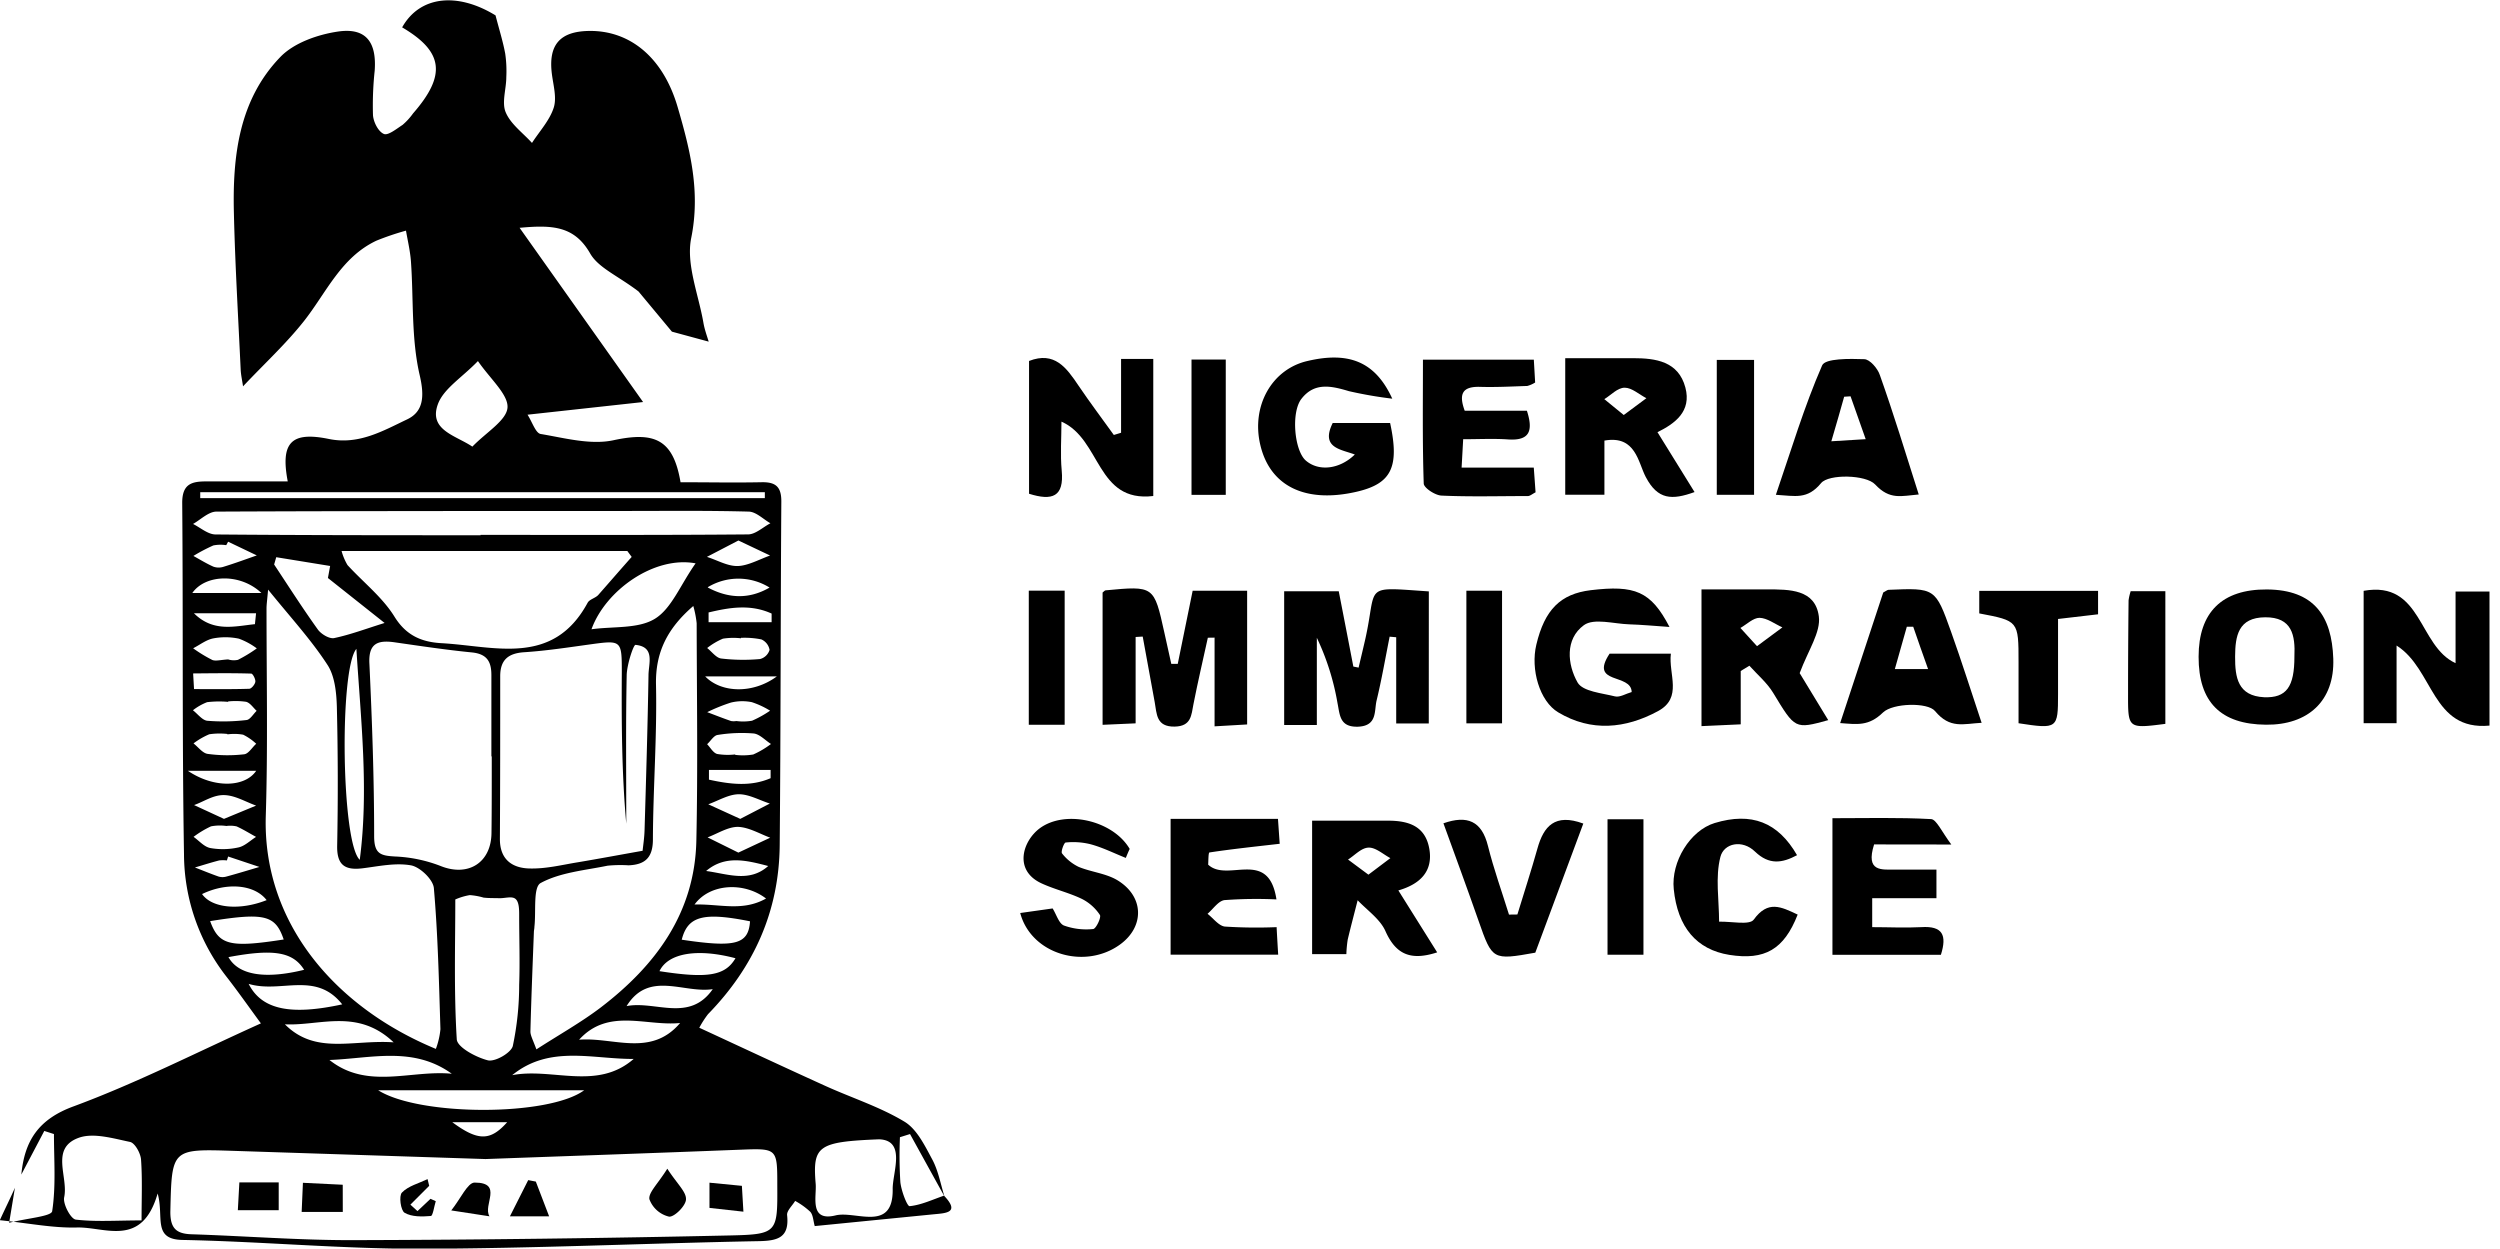 <svg id="Layer_1" data-name="Layer 1" xmlns="http://www.w3.org/2000/svg" viewBox="0 0 475.95 237.69"><path d="M60.63,311.71c.62-6.42,3.24-10.54,10-13,12-4.44,23.39-10.27,35.61-15.78-2.42-3.3-4.46-6.21-6.64-9a38.08,38.08,0,0,1-8-23.19c-.37-22.31-.15-44.63-.34-66.94,0-3.68,1.94-4.06,4.71-4.05,5.09,0,10.19,0,15.38,0-1.41-7.4.66-9.55,7.83-8.08,5.69,1.17,10.31-1.55,14.9-3.73,3.12-1.48,3.33-4.38,2.39-8.42-1.62-7-1.15-14.37-1.66-21.59-.14-2-.62-4-.95-5.92a51,51,0,0,0-5.63,1.91c-6.71,3.16-9.51,9.86-13.77,15.28-3.39,4.3-7.47,8.05-11.62,12.45-.18-1.2-.4-2.18-.45-3.17-.46-9.93-1.06-19.85-1.29-29.78-.27-10.85.94-21.58,8.86-29.77,2.6-2.68,7.09-4.25,10.94-4.82,5.34-.79,7.41,2,7,7.48a61.5,61.5,0,0,0-.32,8.46c.1,1.29,1,3.1,2.07,3.55.8.35,2.44-1,3.56-1.72a12.08,12.08,0,0,0,2-2.19c6.36-7.29,5.79-11.75-2.08-16.38,3.36-6,10.5-6.74,17.78-2.28.74,2.84,1.42,5,1.84,7.26a23.15,23.15,0,0,1,.21,4.49c0,2.27-.91,4.83-.11,6.71.94,2.24,3.26,3.9,5,5.82,1.43-2.22,3.35-4.27,4.13-6.69.62-1.9-.07-4.27-.34-6.41-.71-5.54,1.49-8.14,7.08-8.22,7.74-.11,14.1,5,16.87,14.53,2.36,8.07,4.37,16.05,2.57,24.91-1,5,1.4,10.74,2.33,16.14.21,1.23.65,2.42,1,3.57l-7-1.9-6.36-7.65c-3.93-3-7.66-4.5-9.22-7.26-3-5.22-7.19-5.44-13.42-4.86L179,164.64l-22,2.41c.9,1.39,1.54,3.51,2.5,3.67,4.59.77,9.51,2.13,13.87,1.19,7.81-1.68,11.38-.19,12.76,8,5,0,10.19.1,15.33,0,2.75-.08,3.88.82,3.86,3.69-.15,21.8-.11,43.6-.31,65.4-.11,12.55-4.91,23.22-13.65,32.18a18.68,18.68,0,0,0-1.66,2.58c8.23,3.81,16.14,7.51,24.1,11.12,5,2.26,10.29,3.95,14.94,6.75,2.38,1.42,3.89,4.57,5.31,7.2,1.16,2.16,1.59,4.7,2.33,7.06L229.82,304l-1.92.6a81.22,81.22,0,0,0,.08,8.55c.17,1.65,1.3,4.62,1.76,4.58,2.23-.22,4.38-1.26,6.55-2,3.09,3.26.42,3.32-2,3.55l-22.61,2.24c-.29-1-.3-2.1-.85-2.72a14.19,14.19,0,0,0-2.88-2.07c-.54.91-1.63,1.88-1.53,2.72.46,4.27-1.77,4.87-5.38,4.94-21.62.41-43.24,1.41-64.87,1.45-15,0-29.91-1.39-44.88-1.68-5.76-.12-3.45-4.41-4.71-8.84-3,10.4-10,6.32-15.39,6.47-4.59.12-9.22-.83-14.65-1.39,1-2.2,2-4.19,2.87-6.17-.28,1.71-.56,3.42-1.1,6.66,3.58-.9,8-1.21,8.19-2.19.74-4.8.34-9.78.34-14.7L65,303.41ZM149,308.76,101,307.2c-11.82-.38-11.73-.37-12,11.64,0,3.09,1.12,4.14,4,4.24,10.3.33,20.59,1.15,30.89,1.12q35.94-.1,71.87-.9c8.84-.2,8.84-.61,8.79-9.52,0-7.15,0-7.07-7.31-6.79C180.71,307.64,164.08,308.21,149,308.76ZM107.61,200.35c-.18,2.08-.3,2.84-.3,3.61,0,13.15.27,26.31-.14,39.45-.63,20.36,13.19,36.45,32.38,44.38a14.8,14.8,0,0,0,.87-3.75c-.28-9-.48-17.94-1.25-26.86-.14-1.63-2.62-4-4.33-4.33-3-.54-6.19.18-9.27.56-3.37.41-4.88-.65-4.81-4.3q.26-13.23-.06-26.47c-.08-2.73-.4-5.88-1.81-8C115.83,209.93,112,205.77,107.61,200.35Zm71.3,49.72c.1-1,.33-2.46.37-3.9.29-9.82.59-19.65.75-29.48,0-2.26,1.32-5.44-2.48-5.82-.39,0-1.63,3.75-1.67,5.78-.19,9.42-.08,18.84-.08,28.27-.87-9.66-.91-19.31-.85-28.95,0-5.88-.09-6-5.68-5.24-4.28.59-8.57,1.26-12.88,1.54-3.12.2-4.59,1.5-4.59,4.58,0,10.32,0,20.65-.06,31,0,3.9,2.36,5.5,5.59,5.59s6.21-.69,9.31-1.19C170.56,251.59,174.47,250.86,178.91,250.07Zm-20.22,37.81c4.41-2.85,8.55-5.16,12.28-8,10.46-8,17.87-18,18.17-31.7s.09-27.62.06-41.43a19.35,19.35,0,0,0-.64-3.28c-4.92,4.24-7.24,8.8-7.1,15,.21,9.8-.55,19.62-.59,29.43,0,3.48-1.49,4.81-4.63,4.94a25.21,25.21,0,0,0-4,.07c-4.32.89-9,1.27-12.74,3.3-1.47.8-.85,5.44-1.19,8.34,0,.33-.09.66-.1,1-.24,6.3-.5,12.6-.66,18.9C157.54,285.22,158,286,158.69,287.88Zm-8.5-55.77h-.07c0-5.16,0-10.32,0-15.47,0-2.51-.78-4-3.61-4.32-5-.49-9.9-1.23-14.84-1.94-3.24-.46-5,.24-4.77,4.14.51,10.91.9,21.84.9,32.76,0,3.4,1.23,3.73,4,3.88a27.08,27.08,0,0,1,8.63,1.8c5.26,2.13,9.7-.6,9.71-6.37C150.2,241.77,150.19,236.94,150.19,232.11Zm26.63-38L176,193h-54.4a10.72,10.72,0,0,0,1.13,2.68c3,3.28,6.65,6.12,8.94,9.82s5.32,4.85,9,5.05c10.08.56,21.17,4.49,27.77-7.69.35-.66,1.43-.87,2-1.46C172.56,199,174.67,196.55,176.82,194.14ZM148.06,190v-.07c17,0,33.94.06,50.91-.09,1.43,0,2.85-1.38,4.27-2.12-1.37-.78-2.72-2.18-4.11-2.22-8-.22-16-.12-24-.12-25.79,0-51.58,0-77.36.12-1.49,0-3,1.53-4.45,2.35,1.43.72,2.85,2,4.29,2C114.45,190,131.25,190,148.06,190Zm-4.81,69.39c0,8.37-.28,17.5.28,26.58.09,1.51,3.69,3.44,5.94,4,1.37.31,4.4-1.43,4.73-2.74a56.16,56.16,0,0,0,1.21-11.62c.16-4.41,0-8.82,0-13.23,0-1.08,0-2.53-.68-3.13s-2-.12-3.09-.15-2,0-3-.11a12.48,12.48,0,0,0-2.63-.48A11.68,11.68,0,0,0,143.25,259.34Zm-59.73,61.1c0-4.12.17-7.9-.1-11.64-.09-1.21-1.17-3.16-2.1-3.35-3.23-.67-7-1.81-9.81-.77-5.43,2-1.89,7.46-2.72,11.3-.28,1.27,1.25,4.14,2.21,4.26C74.86,320.74,78.83,320.44,83.52,320.44ZM94.69,181.8l0,1.14H202.18V181.8ZM223.94,305c-11.65.48-12.69,1.23-12.08,8.49.2,2.42-1.27,7.23,3.78,6,3.83-.95,11,3.31,10.88-5C226.48,311.31,229.14,305.21,223.94,305ZM109.16,194.18l-.4,1.39c2.75,4.15,5.43,8.35,8.33,12.39.63.87,2.19,1.8,3.09,1.62,3.09-.65,6.07-1.78,9.61-2.88L119,198.14l.42-2.29Zm15.26,17.45c-3.26,3.85-2.88,36.92.64,40.16C126.81,238.43,125.25,225.06,124.42,211.63ZM189,195.35c-7.89-1.47-17.17,5.16-19.82,12.55,4.17-.58,8.89-.05,12.07-2S186.07,199.49,189,195.35ZM167.79,295.66H128.56C136.43,300.63,161,300.66,167.79,295.66ZM146.5,173.13c2.6-2.71,6.54-5,6.69-7.46s-3.31-5.46-5.63-8.83c-3.05,3.16-6.59,5.28-7.65,8.28C138.18,170,143.35,171,146.5,173.13Zm-3.92,119.39c-7.33-5.3-15.41-2.91-23.29-2.62C126.5,295.62,134.79,291.76,142.58,292.52Zm11.5.27c7.66-1.47,16.14,3,23.13-3.09C169.36,289.75,161.18,287,154.08,292.79Zm-43.27-9.68c5.83,5.85,12.88,2.89,20.7,3.43C124.64,280,117.46,283.44,110.81,283.11Zm75.24-.25c-6.51.65-13.68-2.93-19.23,3.18C173.34,285.51,180.49,289.41,186.05,282.86Zm-82.14-7.45c2.51,5,8.16,6,17.81,3.9C116.65,272.9,110.05,277.27,103.91,275.41Zm88.37,1c-5.54.87-12.18-3.62-16.42,3.23C181.36,278.57,187.83,282.82,192.28,276.39ZM100,213.64a3.65,3.65,0,0,0,1.87.08,27.06,27.06,0,0,0,3.59-2.18,13.54,13.54,0,0,0-3.41-1.85,12.39,12.39,0,0,0-4.89-.05c-1.35.27-2.55,1.23-3.82,1.88A26.61,26.61,0,0,0,97,213.75C97.64,214,98.58,213.72,100,213.64Zm-3.42,49.83c1.67,4.6,3.79,5.08,14,3.49C109,262.33,107,261.79,96.54,263.47ZM186.36,267c10.25,1.54,12.7.88,13-3.5C190.46,261.71,187.5,262.51,186.36,267ZM99.67,245.35v0a8.92,8.92,0,0,0-2.93.07,18.42,18.42,0,0,0-3.32,2c1.06.74,2,1.9,3.19,2.13a13.68,13.68,0,0,0,5.37-.12c1.2-.26,2.23-1.31,3.34-2-1.23-.67-2.42-1.42-3.7-2A5.5,5.5,0,0,0,99.67,245.35Zm96.86-13.62v.08a11.94,11.94,0,0,0,3.44-.07,17,17,0,0,0,3.38-2c-1.09-.69-2.13-1.86-3.28-2a28.35,28.35,0,0,0-6.88.28c-.73.1-1.32,1.15-2,1.76.62.64,1.14,1.63,1.9,1.86A12.16,12.16,0,0,0,196.53,231.73ZM100,191.23l-.36.66a7.14,7.14,0,0,0-2.45.05,32.38,32.38,0,0,0-3.8,2c1.27.7,2.51,1.47,3.83,2.05a3,3,0,0,0,1.95,0c2.12-.65,4.2-1.42,6.29-2.15Zm.06,79.08c1.92,3.48,7.07,4.23,14.41,2.42C112.34,269.34,108.71,268.69,100.1,270.31Zm97.58-60.78v.09a12.72,12.72,0,0,0-3.44.07,13.13,13.13,0,0,0-3,1.78c.89.7,1.72,1.89,2.69,2a35.58,35.58,0,0,0,7.37.1,2.56,2.56,0,0,0,1.82-1.74,2.68,2.68,0,0,0-1.56-2A16.16,16.16,0,0,0,197.68,209.53ZM99.21,244l6.12-2.53c-2-.71-4-1.95-6.08-2s-3.82,1.22-5.73,1.9ZM197.15,191l-6,3.12c2,.63,3.93,1.79,5.87,1.74s4.11-1.27,6.16-2ZM100,221.64v.08a19.56,19.56,0,0,0-4,.06,10.52,10.52,0,0,0-2.7,1.54c.91.7,1.77,1.9,2.74,2a37.23,37.23,0,0,0,7.46-.14c.69-.07,1.29-1.14,1.93-1.75-.66-.6-1.22-1.51-2-1.72A13.83,13.83,0,0,0,100,221.64Zm97.14,28.78,6.06-2.84c-2-.74-4.09-2-6.15-2.06-1.91,0-3.84,1.27-5.77,2ZM99.86,227.91v-.08a13.66,13.66,0,0,0-3.45.06,14.08,14.08,0,0,0-3,1.74c.91.71,1.75,1.89,2.73,2a27.63,27.63,0,0,0,6.92.07c.83-.1,1.53-1.33,2.29-2a10.43,10.43,0,0,0-2.49-1.73A9.73,9.73,0,0,0,99.86,227.91Zm96.73,42.62c-7.24-1.92-12.82-1-14.47,2.46C191.32,274.42,194.63,273.86,196.59,270.53ZM197.5,244l5.63-2.92c-2-.64-4-1.79-5.93-1.77s-3.86,1.22-5.79,1.91ZM100,251.16l-.23.75a6.08,6.08,0,0,0-1.48,0c-1.55.4-3.08.89-4.61,1.34,1.5.58,3,1.2,4.51,1.73a2.66,2.66,0,0,0,1.48,0c2.11-.57,4.19-1.21,6.29-1.83Zm96.75-25.79v0a9.78,9.78,0,0,0,3-.06,20.71,20.71,0,0,0,3.43-1.91,16.27,16.27,0,0,0-3.47-1.62,9.12,9.12,0,0,0-4,.08,32.84,32.84,0,0,0-4.5,1.82c1.51.57,3,1.16,4.54,1.69A3,3,0,0,0,196.76,225.37ZM191,253.92c4.06.54,8.23,2.27,11.82-.95C198.68,251.89,194.62,250.85,191,253.92Zm-83.66,5.56c-2.29-3-7.56-3.46-12.3-1.17C96.91,261,102.2,261.49,107.3,259.48Zm81.5.82c4.8-.13,9.08,1.39,13.57-1.14C198.2,255.94,191.7,256.3,188.8,260.3Zm2.63-55.59,0,1.84h12v-1.64C199.43,203.07,195.44,203.75,191.43,204.71ZM106.34,201c-4-3.81-10.68-3.59-13.16,0Zm-13,15.34.17,2.95c3.5,0,7,.05,10.5-.06.43,0,1.1-.83,1.17-1.33s-.48-1.55-.78-1.56C100.7,216.22,97,216.28,93.32,216.31Zm97.48.53c3.08,3.19,9.14,3.35,13.65,0Zm.72,17.81,0,1.85c3.95.86,7.89,1.39,11.74-.28l0-1.57Zm-86.44-27.72.22-2.11H93.49C97.15,208.48,101.14,207.35,105.08,206.93Zm86.24-7c3.94,2.1,7.85,2.26,11.74,0A11.24,11.24,0,0,0,191.32,199.89Zm-99,34.89c5.06,3.41,10.91,3.11,13,0Zm50.33,66.89c4.94,3.65,7.27,3.59,10.46,0Z" transform="translate(-56.57 -88.1)"/><path d="M328.58,225.83h-6.2V209.42l-1.25-.11c-.81,4.05-1.51,8.13-2.48,12.14-.48,2,.17,4.84-3.53,5-3.53.11-3.45-2.22-3.92-4.51a47.59,47.59,0,0,0-3.93-12.42v16.6h-6.22V200.66h10.39c.91,4.67,1.85,9.5,2.78,14.34l1,.2c.4-1.7.81-3.4,1.2-5.1,2.48-10.76-.74-10.28,12.17-9.41Z" transform="translate(-56.57 -88.1)"/><path d="M286.52,209.51c-.92,4.2-1.9,8.38-2.73,12.6-.42,2.16-.41,4.26-3.59,4.32-3.55.06-3.39-2.44-3.8-4.67-.77-4.16-1.52-8.32-2.28-12.47l-1.35.08v16.44l-6.29.28V200.91c.3-.24.42-.41.56-.42,9.23-.87,9.23-.87,11.19,8q.67,3,1.33,6h1.23c.93-4.58,1.86-9.15,2.84-13.93H294v25.46l-6.2.36V209.49Z" transform="translate(-56.57 -88.1)"/><path d="M372.12,170.38l7.06,11.4c-4.3,1.55-7,1.5-9.29-2.87-1.47-2.79-1.91-8-7.87-6.93v10.31h-7.46v-26c4.38,0,8.65,0,12.92,0s8.62.58,9.95,5.58C378.65,166.45,375.41,168.75,372.12,170.38Zm-6.42-3.27,4.31-3.2c-1.38-.71-2.76-2-4.13-2s-2.59,1.4-3.88,2.18Z" transform="translate(-56.57 -88.1)"/><path d="M512.83,211v14.78h-6.27V200.58c11.16-2,10.36,10.52,17.5,13.77V200.71h6.46v25.53C519.51,227.27,519.93,215.48,512.83,211Z" transform="translate(-56.57 -88.1)"/><path d="M270,156.44h6.13v26.09c-10.89,1.3-9.88-10.8-17.48-14.16,0,3.11-.24,6.25.05,9.33.47,5-1.8,5.79-6.22,4.4V156.82c4.85-1.89,7.12,1.28,9.4,4.67,2.16,3.2,4.49,6.28,6.74,9.42l1.38-.42Z" transform="translate(-56.57 -88.1)"/><path d="M380.5,200.31c4.49,0,8.48,0,12.46,0,4.26,0,9.19-.05,9.88,5.13.4,3-2,6.4-3.65,10.81l5.44,8.95c-6.36,1.76-6.31,1.69-10.47-5.17-1.17-1.94-3-3.47-4.54-5.19l-1.65,1V226l-7.47.34Zm10.57,10.81,4.83-3.58c-1.45-.65-2.89-1.78-4.36-1.82-1.19,0-2.42,1.24-3.63,1.93Z" transform="translate(-56.57 -88.1)"/><path d="M322.79,257.62l7.39,11.79c-5,1.63-7.84.43-9.83-4-1-2.31-3.49-4-5.31-5.92-.63,2.49-1.3,5-1.89,7.48a22.78,22.78,0,0,0-.26,2.78h-6.52V244.34c4.91,0,9.69,0,14.46,0,3.87,0,7.06,1,7.84,5.29S327,256.4,322.79,257.62Zm-5.7-3,4.18-3.15c-1.4-.74-2.8-2.06-4.18-2s-2.59,1.46-3.88,2.27Z" transform="translate(-56.57 -88.1)"/><path d="M335.13,171.72c-.11,2-.19,3.43-.3,5.4h13.74c.14,1.89.24,3.3.34,4.71-.62.31-1.05.71-1.47.71-5.49,0-11,.16-16.46-.09-1.2-.06-3.33-1.46-3.36-2.29-.26-7.77-.15-15.55-.15-23.58h21.11c.09,1.5.17,2.91.25,4.34a5.26,5.26,0,0,1-1.5.66c-3,.1-6,.26-9,.17-3.26-.09-4.12,1.24-2.91,4.54h11.84c1.21,3.77.6,5.75-3.57,5.47C341,171.57,338.15,171.72,335.13,171.72Z" transform="translate(-56.57 -88.1)"/><path d="M413.36,248.86c-1.67,5.31,1.48,4.78,4.11,4.79,2.46,0,4.93,0,7.76,0v5.45H413v5.51c3.15,0,6.26.16,9.34,0,4.1-.27,4.91,1.54,3.74,5.26H405.43v-26c6.28,0,12.55-.17,18.79.17,1,.06,2,2.37,3.84,4.84Z" transform="translate(-56.57 -88.1)"/><path d="M421.86,182.24c-3.33.27-5.49,1.1-8.3-1.91-1.76-1.88-8.83-2-10.28-.27-2.64,3.19-4.87,2.46-8.62,2.24,2.92-8.51,5.38-16.78,8.81-24.64.59-1.36,5.27-1.27,8-1.18,1.07,0,2.6,1.79,3,3.06C417.06,166.83,419.31,174.21,421.86,182.24Zm-16.64-10.13,6.54-.4c-1.13-3.22-2-5.69-2.88-8.16l-1.22.08C407,166.07,406.26,168.52,405.22,172.11Z" transform="translate(-56.57 -88.1)"/><path d="M363,212.55h11.67c-.48,3.93,2.29,8.37-2.44,10.93-6.19,3.35-12.73,4-19,.24-3.56-2.11-5.3-8.21-4.17-12.9,1.58-6.65,4.6-9.66,10.35-10.36,8.4-1,11.45.17,15,7-3-.21-5.36-.43-7.68-.5-2.93-.09-6.71-1.23-8.62.16-3.61,2.63-3.16,7.47-1.19,10.93,1,1.7,4.61,2,7.12,2.63.92.22,2.07-.52,3.17-.83C367.13,216.2,359.06,218.53,363,212.55Z" transform="translate(-56.57 -88.1)"/><path d="M321.63,164a78.76,78.76,0,0,1-8.25-1.43c-3.34-1-6.56-1.75-9.05,1.47-2,2.59-1.34,9.85.84,11.74,2.41,2.09,6.39,1.72,9.33-1.15-2.65-1-6.56-1.24-4.21-6h10.93c1.82,8.41.26,11.57-6.43,13.1-9.7,2.22-16.43-1.06-18.28-8.91-1.76-7.41,2.18-14.45,9-16C313.28,155,318.38,156.88,321.63,164Z" transform="translate(-56.57 -88.1)"/><path d="M279.43,244h20.44l.33,4.74c-4.72.54-9.06,1-13.37,1.65-.23,0-.2,1.77-.25,2.32,3.69,3.49,11.5-3.23,13,6.62a83.33,83.33,0,0,0-9.87.13c-1.18.14-2.18,1.7-3.25,2.61,1.1.85,2.13,2.3,3.31,2.43a93.45,93.45,0,0,0,9.84.11c.1,1.87.19,3.41.3,5.24H279.43Z" transform="translate(-56.57 -88.1)"/><path d="M406.9,225.76c2.81-8.53,5.53-16.77,8.2-24.86.48-.24.75-.49,1-.51,8.87-.37,8.93-.39,11.92,8,2,5.6,3.79,11.26,5.81,17.32-3.45.17-6,1.22-8.88-2.25-1.4-1.68-8-1.52-9.88.27C412.33,226.4,410.16,226,406.9,225.76Zm10.41-10.28h6.33c-1.08-3.09-2-5.57-2.83-8.06l-1.22,0C418.86,210,418.13,212.61,417.31,215.48Z" transform="translate(-56.57 -88.1)"/><path d="M475.14,213.13c0-8.47,4.46-12.86,13-12.81,9,.06,12.36,5.08,12.64,13.17s-4.85,12.66-12.81,12.58C479.33,226,475.12,221.75,475.14,213.13Zm18.24-.06c.18-4-.43-7.49-5.57-7.45s-5.7,3.55-5.72,7.5.51,7.48,5.53,7.72C491.85,221,493.39,218.89,493.38,213.07Z" transform="translate(-56.57 -88.1)"/><path d="M270.9,251.43c-2.24-.89-4.44-2-6.74-2.61a13.53,13.53,0,0,0-4.71-.32c-.3,0-.95,1.75-.69,2.07a8.91,8.91,0,0,0,3.15,2.56c2.41,1,5.23,1.24,7.41,2.56,5.09,3.1,5.17,8.83.48,12.23-6.69,4.85-16.92,1.86-19-6l6.17-.87c.74,1.19,1.19,2.86,2.15,3.25a12.53,12.53,0,0,0,5.55.67c.54,0,1.6-2.22,1.3-2.68a8.91,8.91,0,0,0-3.46-3.07c-2.5-1.2-5.27-1.82-7.77-3-5.22-2.51-3.44-8-.26-10.4,4.89-3.65,14-1.52,17.16,3.9C271.37,250.28,271.14,250.85,270.9,251.43Z" transform="translate(-56.57 -88.1)"/><path d="M345.45,262.2c1.28-4.19,2.64-8.36,3.82-12.57s3.29-6.74,8.73-4.74l-9.14,24.58c-8.14,1.46-8.19,1.39-10.78-6-2.18-6.23-4.46-12.42-6.71-18.63,4.53-1.59,7.29-.46,8.48,4.32,1.1,4.41,2.65,8.71,4,13.06Z" transform="translate(-56.57 -88.1)"/><path d="M398.81,262.22c-2.61,6.66-6.27,8.73-13,7.67-6.24-1-9.86-5.25-10.59-12.51-.54-5.24,3.13-11.17,7.78-12.59,7-2.12,12.06-.19,15.69,6.12-2.84,1.52-5.31,1.9-8-.68-2.42-2.36-5.92-1.61-6.59,1-1,3.88-.25,8.21-.25,12.34,2.28-.08,5.81.72,6.6-.4C393.15,259.45,395.63,260.72,398.81,262.22Z" transform="translate(-56.57 -88.1)"/><path d="M456,200.59v4.46l-7.62.89v14.33c0,6.56-.1,6.66-7.52,5.52,0-3.79,0-7.71,0-11.63,0-7.86,0-7.86-7.48-9.28v-4.29Z" transform="translate(-56.57 -88.1)"/><path d="M390.51,182.3h-7.1V156.62h7.1Z" transform="translate(-56.57 -88.1)"/><path d="M252.43,200.55h6.83v25.53h-6.83Z" transform="translate(-56.57 -88.1)"/><path d="M335.74,200.56h6.79v25.25h-6.79Z" transform="translate(-56.57 -88.1)"/><path d="M362.61,244.07h6.84v25.79h-6.84Z" transform="translate(-56.57 -88.1)"/><path d="M283.41,156.55h6.52v25.76h-6.52Z" transform="translate(-56.57 -88.1)"/><path d="M468.81,225.91c-7.1.91-7.11.91-7.1-5.63q0-9,.1-17.9a10,10,0,0,1,.4-1.73h6.6Z" transform="translate(-56.57 -88.1)"/><path d="M102.14,313.2h7.49v5.3h-7.78Z" transform="translate(-56.57 -88.1)"/><path d="M121.83,318.83H114c.1-2.17.18-4,.24-5.55l7.58.37Z" transform="translate(-56.57 -88.1)"/><path d="M183.61,310.6c1.89,2.9,3.61,4.39,3.56,5.81,0,1.23-2.25,3.45-3.24,3.31a5.28,5.28,0,0,1-3.73-3.32C180,315.14,181.79,313.52,183.61,310.6Z" transform="translate(-56.57 -88.1)"/><path d="M191.64,313.26l6.17.6c.09,1.46.19,3.2.29,4.92l-6.46-.72Z" transform="translate(-56.57 -88.1)"/><path d="M149.76,319.66l-7.28-1.12c1.78-2.22,3.11-5.3,4.44-5.3C152.46,313.24,148.43,317.54,149.76,319.66Z" transform="translate(-56.57 -88.1)"/><path d="M161.11,319.66h-7.46c1.29-2.55,2.39-4.72,3.48-6.89l1.45.28Z" transform="translate(-56.57 -88.1)"/><path d="M138.28,313.86l-3.58,3.58,1.35,1.23,2.48-2.34,1,.45c-.31,1-.55,2.79-.93,2.82-1.67.14-3.63.19-5-.61-.75-.44-1.12-3.23-.51-3.85,1.21-1.26,3.21-1.75,4.88-2.56Z" transform="translate(-56.57 -88.1)"/></svg>